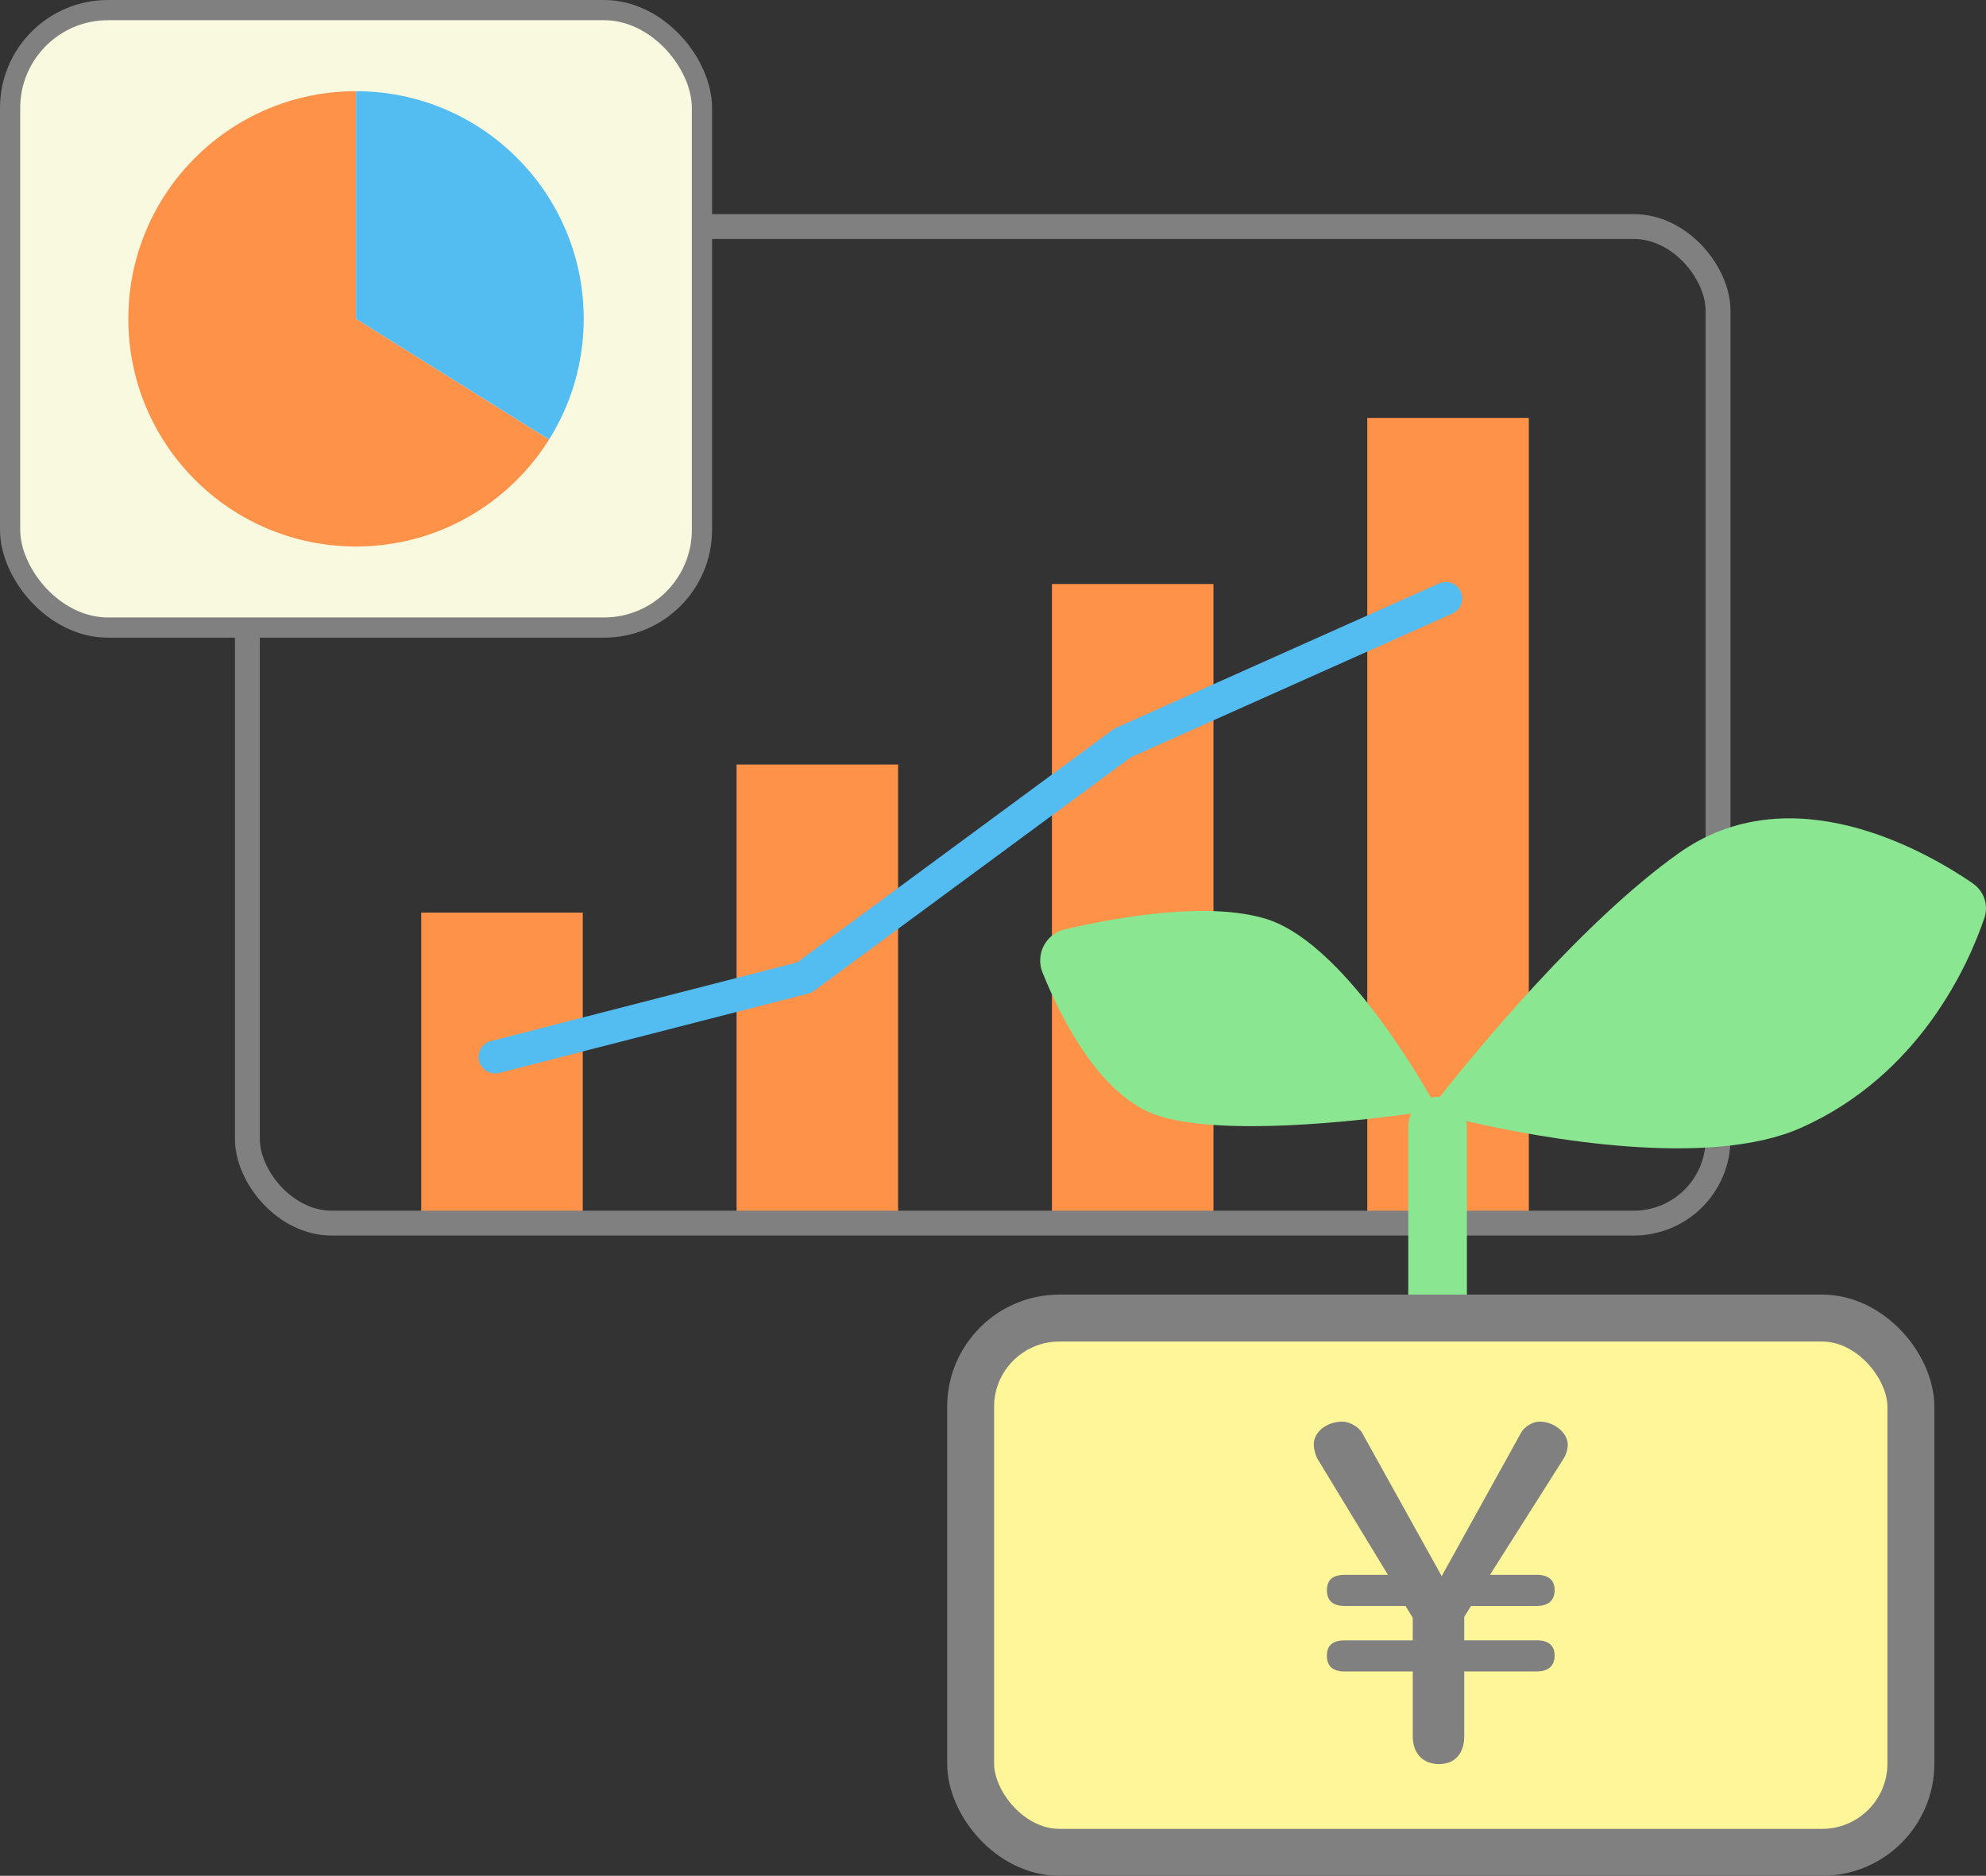 <?xml version="1.0" encoding="UTF-8"?><svg id="_レイヤー_1" xmlns="http://www.w3.org/2000/svg" viewBox="0 0 668.46 631.49"><rect x="0" y="0" width="668.46" height="631.49" fill="#333333" stroke="none"/><defs><style>.cls-1{fill:#53bdf2;}.cls-2{fill:#ff9249;}.cls-3{stroke:#53bdf2;stroke-linejoin:round;stroke-width:11.08px;}.cls-3,.cls-4,.cls-5,.cls-6{stroke-linecap:round;}.cls-3,.cls-5{fill:none;}.cls-4{fill:#fff69a;stroke-width:15.8px;}.cls-4,.cls-5,.cls-6{stroke:gray;stroke-miterlimit:10;}.cls-7{fill:#8ae690;}.cls-5{stroke-width:8.37px;}.cls-8{fill:gray;}.cls-6{fill:#f9f9e0;stroke-width:6.8px;}</style></defs><rect class="cls-2" x="141.78" y="307.22" width="54.37" height="102.92"/><rect class="cls-2" x="247.92" y="257.38" width="54.37" height="152.75"/><rect class="cls-2" x="354.07" y="196.61" width="54.37" height="213.53"/><rect class="cls-2" x="460.21" y="140.69" width="54.37" height="269.44"/><rect class="cls-5" x="83.27" y="76.27" width="495" height="335.49" rx="28.34" ry="28.34"/><polyline class="cls-3" points="166.63 355.84 270.7 329.1 377.88 250.09 486.62 201.47"/><path class="cls-7" d="M664.05,297.4c-16.07-11.01-61.34-36.97-99.04-10.15-32.7,23.26-68.38,66.81-80.2,81.77-.07.08-.1.18-.16.27-.26-.02-.51-.04-.78-.04-.78,0-1.53.1-2.25.27-7.37-12.92-31.77-52.88-55.43-60.16-19.88-6.12-51.03-.42-67.81,3.52-6.43,1.51-9.95,8.41-7.48,14.53,6.3,15.62,19.67,42.27,39.38,48.34,21.87,6.73,65.84,1.76,84.68-.85-.61,1.28-.96,2.71-.96,4.23v133.22c0,5.45,4.42,9.87,9.87,9.87s9.87-4.42,9.87-9.87v-133.22c0-.58-.06-1.15-.16-1.7,25.22,5.78,81.56,16.16,112.76,2.19,39.86-17.84,56.25-54.91,61.57-70.56,1.47-4.31-.11-9.06-3.87-11.64Z"/><rect class="cls-4" x="326.7" y="443.73" width="316.48" height="179.86" rx="29.87" ry="29.87"/><path class="cls-8" d="M452.69,562.72c-4.11,0-6.08-1.83-6.08-5.32s1.98-5.17,6.08-5.17h22.82v-7.61l-2.43-3.96h-20.38c-4.11,0-6.08-1.83-6.08-5.32s1.98-5.17,6.08-5.17h14.45l-23.73-39.1c-.61-1.06-1.22-3.19-1.22-4.87,0-3.96,4.11-7.61,9.74-7.61,2.28,0,5.48,1.83,6.54,3.8l26.77,48.22,26.77-48.37c1.06-1.83,3.65-3.65,6.24-3.65,4.87,0,9.43,3.8,9.43,7.76,0,1.67-.61,3.35-1.22,4.41l-24.95,39.4h15.67c4.11,0,6.08,1.83,6.08,5.17s-1.98,5.32-6.08,5.32h-22.06l-2.28,3.65v7.91h24.34c4.11,0,6.08,1.83,6.08,5.17s-1.98,5.32-6.08,5.32h-24.34v21.75c0,5.93-3.19,9.43-8.52,9.43s-8.82-3.5-8.82-9.43v-21.75h-22.82Z"/><rect class="cls-6" x="3.4" y="3.4" width="232.87" height="207.87" rx="32.94" ry="32.94"/><path class="cls-2" d="M119.83,107.33V30.7c-42.33,0-76.64,34.31-76.64,76.64s34.31,76.64,76.64,76.64c27.4,0,51.43-14.39,64.97-36.01l-64.97-40.62Z"/><path class="cls-1" d="M184.81,147.96c7.38-11.78,11.66-25.7,11.66-40.62,0-42.32-34.31-76.64-76.64-76.64v76.64l64.97,40.62Z"/></svg>